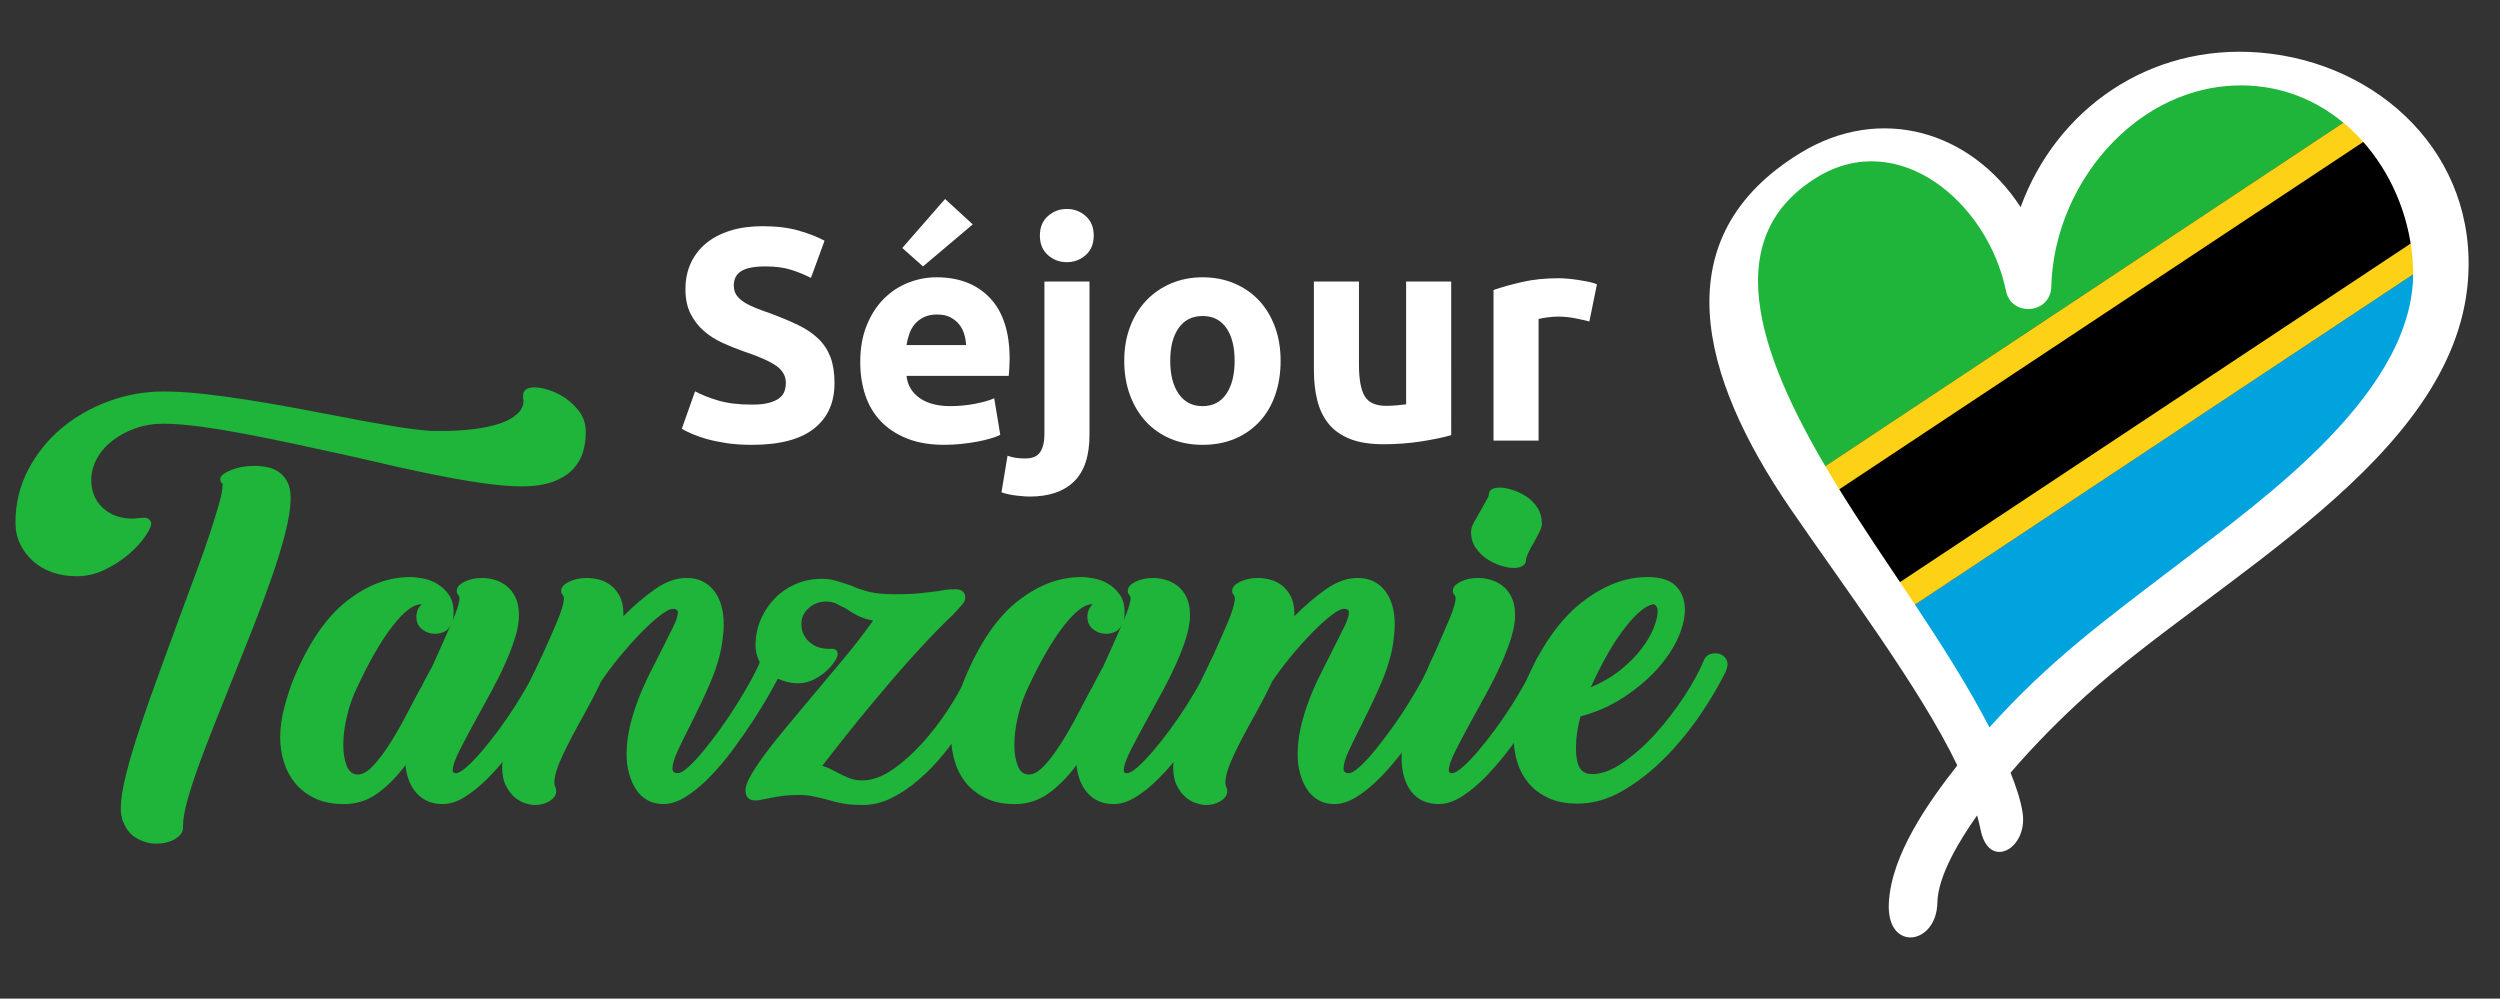 <?xml version="1.0" encoding="utf-8"?>
<!-- Generator: Adobe Illustrator 16.0.0, SVG Export Plug-In . SVG Version: 6.00 Build 0)  -->
<!DOCTYPE svg PUBLIC "-//W3C//DTD SVG 1.1//EN" "http://www.w3.org/Graphics/SVG/1.1/DTD/svg11.dtd">
<svg version="1.1" id="Calque_1" xmlns="http://www.w3.org/2000/svg" xmlns:xlink="http://www.w3.org/1999/xlink" x="0px" y="0px"
	 width="175.25px" height="70px" viewBox="0 0 175.25 70" enable-background="new 0 0 175.25 70" xml:space="preserve">
<rect x="0" y="0" width="175.25" height="70" fill="#333333" stroke="none"/>
<g>
	<g>
		<path fill-rule="evenodd" clip-rule="evenodd" fill="#00A3DD" d="M134.014,42.531l35.416-23.479
			c0.076,8.782-10.961,16.435-17.918,21.736c-4.785,3.645-7.957,6.059-12.111,10.666C137.711,48.213,135.883,45.346,134.014,42.531
			L134.014,42.531z"/>
		<path fill-rule="evenodd" clip-rule="evenodd" fill="#1EB53A" d="M164.506,8.443l-36.779,24.382
			c-3.875-6.556-8.172-15.934-0.49-20.628c5.955-3.639,12.354,1.862,13.643,8.14c0.104,0.511,0.424,0.831,0.805,0.973
			c0.809,0.299,1.828-0.169,1.844-1.247c0.102-7.471,6.633-15.093,14.746-14.283C160.666,6.019,162.779,6.993,164.506,8.443
			L164.506,8.443z"/>
		<path fill-rule="evenodd" clip-rule="evenodd" fill="#FCD116" d="M169.43,19.053l-35.416,23.479
			c-1.854-2.79-3.746-5.53-5.582-8.532c-0.23-0.38-0.467-0.771-0.705-1.174l36.779-24.382c2.926,2.46,4.74,6.292,4.916,10.239
			C169.426,18.806,169.43,18.929,169.43,19.053L169.43,19.053z"/>
		<path fill-rule="evenodd" clip-rule="evenodd" d="M169.232,16.911l-36.271,24.046c-1.42-2.12-2.85-4.244-4.252-6.51L165.889,9.8
			C167.615,11.765,168.785,14.267,169.232,16.911L169.232,16.911z"/>
	</g>
	<path fill="#FFFFFF" d="M138.887,58.369c-0.076-0.295-0.154-0.734-0.293-1.209c-1.201,1.703-2.746,4.209-2.785,6.121
		c-0.059,2.998-3.578,3.475-3.402,0.018c0.172-3.363,2.727-7.004,4.801-9.643c-2.588-5.396-7.949-12.528-11.703-18.004
		c-6.377-9.302-8.939-19.036,0.703-24.929c5.582-3.412,11.947-1.565,15.438,3.798c2.504-6.873,9.025-11.468,16.758-10.836
		c8.348,0.681,15.32,7.148,14.594,16.046C171.979,32.2,155.5,40.414,146.205,48.787c-1.602,1.445-3.514,3.336-5.266,5.381
		c0.357,0.893,0.709,1.885,0.848,2.826C142.148,59.443,139.545,60.963,138.887,58.369L138.887,58.369z M139.461,50.99
		c4.25-4.715,7.994-7.438,13.102-11.341c6.205-4.74,16.973-12.346,16.59-20.955c-0.275-6.258-4.688-12.026-10.904-12.648
		c-7.811-0.782-14.244,6.412-14.453,14.023c-0.025,1.944-2.797,2.181-3.178,0.32c-1.279-6.224-7.539-11.448-13.24-7.964
		c-7.291,4.457-3.717,13.252,1.283,21.433C132.178,39.612,136.34,45,139.461,50.99L139.461,50.99z"/>
</g>
<g>
	<path fill="#1EB53A" d="M41.06,30.402c0,0.381-0.059,0.791-0.175,1.226c-0.119,0.434-0.341,0.838-0.668,1.21
		c-0.331,0.371-0.792,0.673-1.385,0.906c-0.594,0.233-1.359,0.351-2.291,0.351c-0.637,0-1.406-0.059-2.31-0.175
		c-0.9-0.116-1.881-0.275-2.942-0.479c-1.061-0.201-2.18-0.435-3.357-0.699c-1.178-0.266-2.36-0.535-3.549-0.812
		c-1.252-0.277-2.498-0.546-3.739-0.812c-1.241-0.265-2.426-0.504-3.549-0.716c-1.125-0.212-2.169-0.382-3.135-0.51
		c-0.966-0.126-1.798-0.19-2.499-0.19s-1.353,0.106-1.958,0.318c-0.604,0.212-1.141,0.499-1.607,0.859
		c-0.467,0.361-0.833,0.78-1.098,1.257c-0.266,0.479-0.398,0.981-0.398,1.513c0,0.807,0.271,1.458,0.812,1.957
		c0.541,0.499,1.235,0.748,2.084,0.748c0.127,0,0.244-0.011,0.351-0.033c0.064,0,0.144-0.004,0.238-0.015
		c0.095-0.01,0.186-0.016,0.271-0.016c0.106,0,0.207,0.042,0.302,0.127s0.143,0.182,0.143,0.286c0,0.191-0.143,0.494-0.429,0.907
		c-0.287,0.415-0.668,0.829-1.146,1.241c-0.478,0.413-1.034,0.773-1.671,1.081c-0.636,0.311-1.295,0.464-1.974,0.464
		c-0.616,0-1.183-0.092-1.703-0.273c-0.52-0.179-0.97-0.439-1.353-0.778c-0.381-0.338-0.684-0.738-0.906-1.195
		c-0.224-0.452-0.334-0.959-0.334-1.51c0-1.337,0.297-2.571,0.891-3.707c0.593-1.135,1.374-2.106,2.339-2.913
		c0.965-0.806,2.069-1.438,3.31-1.894c1.242-0.456,2.52-0.684,3.835-0.684c0.828,0,1.724,0.053,2.689,0.159s1.962,0.239,2.992,0.397
		c1.029,0.16,2.07,0.334,3.12,0.525c1.05,0.191,2.063,0.383,3.04,0.573c1.4,0.276,2.726,0.521,3.978,0.732
		c1.252,0.212,2.249,0.339,2.992,0.382h0.701c0.785,0,1.521-0.042,2.213-0.127c0.688-0.085,1.292-0.212,1.813-0.382
		c0.521-0.169,0.933-0.393,1.241-0.668s0.461-0.594,0.461-0.955c0-0.043-0.004-0.068-0.014-0.08
		c-0.013-0.01-0.018-0.037-0.018-0.079v-0.191c0-0.382,0.276-0.573,0.83-0.573c0.275,0,0.608,0.064,1.001,0.191
		c0.392,0.127,0.774,0.318,1.147,0.573c0.371,0.254,0.694,0.568,0.969,0.938c0.276,0.371,0.425,0.812,0.447,1.321V30.402z
		 M8.564,57.358c-0.043-0.127-0.07-0.245-0.08-0.35c-0.012-0.107-0.017-0.234-0.017-0.38c0-0.575,0.123-1.351,0.366-2.325
		c0.244-0.978,0.568-2.07,0.971-3.278s0.854-2.493,1.354-3.851c0.498-1.356,0.991-2.705,1.479-4.043
		c0.382-1.037,0.753-2.041,1.114-3.009c0.36-0.964,0.673-1.849,0.939-2.655c0.265-0.806,0.482-1.507,0.653-2.102
		c0.169-0.593,0.254-1.038,0.254-1.335c0-0.107,0.005-0.145,0.016-0.112c0.01,0.03,0.005,0.026-0.016-0.017
		c-0.106-0.064-0.159-0.169-0.159-0.317c0-0.212,0.244-0.42,0.732-0.621c0.488-0.201,1.03-0.303,1.623-0.303
		c0.34,0,0.664,0.032,0.972,0.095c0.307,0.063,0.583,0.186,0.827,0.366c0.245,0.18,0.435,0.415,0.573,0.7
		c0.138,0.287,0.208,0.652,0.208,1.099c0,0.659-0.126,1.48-0.38,2.468c-0.254,0.986-0.582,2.053-0.983,3.195
		c-0.401,1.147-0.85,2.348-1.346,3.6c-0.498,1.252-0.988,2.48-1.474,3.69c-0.423,1.063-0.835,2.096-1.236,3.104
		c-0.402,1.007-0.761,1.951-1.079,2.832c-0.316,0.881-0.57,1.672-0.76,2.371c-0.189,0.701-0.285,1.263-0.285,1.689v0.157
		c0,0.297-0.182,0.557-0.545,0.78c-0.364,0.223-0.813,0.334-1.347,0.334c-0.471,0-0.936-0.134-1.395-0.4
		c-0.459-0.264-0.796-0.733-1.01-1.416L8.564,57.358z"/>
	<path fill="#1EB53A" d="M31.797,42.936c0,0.104-0.005,0.201-0.017,0.286c-0.008,0.083-0.026,0.168-0.046,0.254
		c0.148-0.339,0.264-0.643,0.35-0.909c0.084-0.263,0.125-0.48,0.125-0.651c0-0.041-0.02-0.104-0.063-0.19
		c-0.043-0.043-0.075-0.08-0.096-0.111c-0.021-0.032-0.03-0.101-0.03-0.207c0-0.234,0.175-0.439,0.524-0.621
		c0.351-0.179,0.769-0.271,1.259-0.271c0.273,0,0.559,0.043,0.859,0.126c0.295,0.086,0.571,0.224,0.826,0.416
		c0.253,0.189,0.467,0.456,0.636,0.795c0.17,0.341,0.254,0.765,0.254,1.274c0,0.465-0.088,0.989-0.269,1.575
		c-0.181,0.581-0.415,1.191-0.701,1.827c-0.286,0.64-0.6,1.271-0.94,1.895c-0.338,0.627-0.666,1.229-0.985,1.799
		c-0.446,0.809-0.85,1.56-1.21,2.262c-0.36,0.699-0.54,1.208-0.54,1.525c0,0.129,0.073,0.191,0.221,0.191
		c0.171,0,0.416-0.137,0.733-0.412c0.318-0.278,0.674-0.643,1.066-1.1s0.796-0.964,1.208-1.525c0.414-0.563,0.806-1.137,1.179-1.72
		c0.371-0.586,0.704-1.146,1.002-1.688c0.296-0.542,0.521-1.003,0.669-1.385c0.147-0.383,0.414-0.573,0.794-0.573
		c0.234,0,0.441,0.07,0.622,0.208s0.271,0.323,0.271,0.555c0,0.044-0.012,0.101-0.032,0.175c-0.023,0.077-0.045,0.134-0.064,0.175
		c-0.212,0.427-0.493,0.951-0.843,1.578c-0.351,0.627-0.753,1.287-1.208,1.988c-0.457,0.699-0.945,1.401-1.466,2.103
		c-0.518,0.699-1.056,1.331-1.605,1.891c-0.553,0.563-1.104,1.021-1.656,1.37s-1.082,0.524-1.591,0.524
		c-0.743,0-1.342-0.243-1.798-0.732c-0.457-0.487-0.727-1.153-0.811-2.006c-0.594,0.807-1.241,1.466-1.941,1.974
		c-0.701,0.511-1.496,0.765-2.388,0.765c-0.806,0-1.496-0.143-2.068-0.429c-0.573-0.286-1.035-0.653-1.384-1.097
		c-0.351-0.448-0.605-0.946-0.764-1.499c-0.16-0.549-0.239-1.093-0.239-1.622c0-0.68,0.096-1.385,0.286-2.117
		c0.191-0.729,0.414-1.416,0.669-2.052c1.039-2.482,2.275-4.285,3.708-5.411c1.431-1.125,2.911-1.687,4.438-1.687
		c0.256,0,0.559,0.032,0.908,0.096c0.351,0.063,0.684,0.19,1.002,0.383c0.319,0.189,0.59,0.443,0.812,0.763
		C31.687,42.011,31.797,42.424,31.797,42.936z M29.188,43.253c0-0.383,0.127-0.678,0.381-0.893h-0.063
		c-0.531,0-1.193,0.51-1.989,1.528c-0.795,1.021-1.629,2.463-2.499,4.329c-0.297,0.616-0.531,1.284-0.7,2.004
		c-0.17,0.723-0.254,1.39-0.254,2.006c0,0.553,0.08,1.033,0.239,1.448c0.159,0.416,0.418,0.619,0.779,0.619
		c0.318,0,0.658-0.184,1.019-0.556c0.361-0.371,0.732-0.848,1.113-1.434c0.382-0.581,0.765-1.234,1.147-1.955
		c0.38-0.724,0.752-1.421,1.112-2.103v0.032c0.129-0.253,0.256-0.502,0.383-0.747c0.127-0.244,0.254-0.482,0.382-0.715v0.031
		l0.604-1.338l0.764-1.72c-0.106,0.236-0.259,0.397-0.461,0.494c-0.203,0.096-0.419,0.145-0.651,0.145
		c-0.341,0-0.642-0.107-0.908-0.319S29.188,43.613,29.188,43.253z"/>
	<path fill="#1EB53A" d="M50.672,44.651c-0.045,0.489-0.139,1-0.287,1.529c-0.15,0.531-0.335,1.063-0.558,1.591
		c-0.222,0.531-0.462,1.063-0.715,1.593c-0.257,0.529-0.501,1.027-0.733,1.495c-0.34,0.658-0.631,1.252-0.875,1.783
		s-0.365,0.941-0.365,1.241c0,0.212,0.126,0.316,0.379,0.316c0.171,0,0.42-0.146,0.752-0.445c0.327-0.295,0.682-0.678,1.064-1.146
		c0.383-0.465,0.779-0.985,1.194-1.56c0.412-0.573,0.799-1.149,1.161-1.735c0.361-0.581,0.685-1.134,0.97-1.656
		c0.286-0.519,0.493-0.946,0.622-1.287c0.148-0.383,0.412-0.573,0.794-0.573c0.235,0,0.442,0.07,0.622,0.208s0.27,0.323,0.27,0.555
		c0,0.044-0.012,0.101-0.033,0.175c-0.02,0.077-0.041,0.134-0.061,0.175c-0.213,0.427-0.494,0.951-0.844,1.578
		c-0.351,0.627-0.755,1.287-1.209,1.988c-0.459,0.699-0.945,1.401-1.466,2.103c-0.521,0.699-1.056,1.331-1.606,1.891
		c-0.553,0.563-1.104,1.021-1.655,1.37c-0.553,0.35-1.083,0.524-1.591,0.524c-0.424,0-0.797-0.09-1.115-0.271
		c-0.318-0.179-0.585-0.428-0.795-0.747c-0.211-0.316-0.377-0.688-0.492-1.112c-0.119-0.424-0.176-0.87-0.176-1.337
		c0-0.658,0.08-1.322,0.236-1.991c0.161-0.669,0.363-1.315,0.607-1.94c0.242-0.625,0.514-1.23,0.811-1.813
		c0.297-0.584,0.573-1.13,0.828-1.64c0.296-0.594,0.557-1.114,0.779-1.558c0.223-0.446,0.332-0.787,0.332-1.019
		c0-0.171-0.115-0.258-0.347-0.258c-0.192,0-0.489,0.155-0.894,0.463c-0.402,0.307-0.848,0.713-1.336,1.211
		c-0.486,0.498-0.985,1.056-1.496,1.67c-0.508,0.616-0.964,1.23-1.37,1.844l0.033-0.03c-0.19,0.404-0.392,0.807-0.605,1.211
		c-0.212,0.401-0.424,0.793-0.636,1.176c-0.553,0.977-1.023,1.879-1.416,2.707c-0.392,0.826-0.59,1.476-0.59,1.94
		c0,0.085,0.013,0.153,0.033,0.206c0.022,0.055,0.042,0.113,0.063,0.175c0.023,0.043,0.033,0.117,0.033,0.225
		c0,0.254-0.148,0.477-0.447,0.669c-0.296,0.189-0.646,0.286-1.048,0.286c-0.193,0-0.42-0.042-0.687-0.129
		c-0.264-0.083-0.513-0.228-0.747-0.429c-0.233-0.203-0.435-0.472-0.605-0.813c-0.169-0.337-0.253-0.765-0.253-1.271
		c0-0.468,0.079-0.997,0.239-1.592c0.157-0.596,0.365-1.221,0.62-1.879c0.253-0.658,0.535-1.331,0.843-2.02
		c0.308-0.69,0.622-1.354,0.94-1.99c0.445-0.975,0.837-1.864,1.177-2.657c0.337-0.798,0.508-1.375,0.508-1.735
		c0-0.041-0.02-0.104-0.063-0.19c-0.043-0.043-0.075-0.08-0.094-0.111c-0.023-0.032-0.033-0.101-0.033-0.207
		c0-0.234,0.18-0.439,0.541-0.621c0.359-0.179,0.784-0.271,1.273-0.271c0.253,0,0.53,0.037,0.828,0.111
		c0.296,0.074,0.572,0.207,0.827,0.397c0.254,0.192,0.467,0.452,0.637,0.78c0.17,0.33,0.254,0.738,0.254,1.224v0.162
		c0.743-0.743,1.485-1.375,2.229-1.896c0.742-0.52,1.475-0.779,2.197-0.779c0.805,0,1.441,0.292,1.91,0.876
		c0.466,0.583,0.699,1.383,0.699,2.401c0,0.171-0.006,0.319-0.016,0.448C50.707,44.364,50.691,44.505,50.672,44.651z"/>
	<path fill="#1EB53A" d="M68.206,46.371c0.043-0.171,0.149-0.309,0.319-0.413c0.17-0.107,0.34-0.16,0.51-0.16
		c0.255,0,0.467,0.079,0.637,0.241c0.168,0.157,0.254,0.332,0.254,0.521c0,0.044-0.01,0.109-0.031,0.192
		c-0.023,0.086-0.055,0.182-0.096,0.286c-0.233,0.51-0.531,1.089-0.891,1.735c-0.361,0.647-0.775,1.32-1.242,2.02
		c-0.467,0.701-0.973,1.386-1.512,2.054c-0.541,0.669-1.12,1.268-1.734,1.799c-0.617,0.528-1.253,0.962-1.91,1.289
		c-0.658,0.328-1.327,0.494-2.006,0.494c-0.594,0-1.08-0.037-1.463-0.111c-0.381-0.074-0.742-0.166-1.082-0.271
		c-0.318-0.085-0.637-0.161-0.955-0.223c-0.318-0.063-0.658-0.096-1.02-0.096c-0.508,0-0.959,0.032-1.352,0.096
		c-0.392,0.062-0.727,0.127-1.002,0.19c-0.15,0.021-0.26,0.041-0.335,0.063c-0.074,0.023-0.194,0.032-0.364,0.032
		c-0.447,0-0.67-0.244-0.67-0.731c0-0.254,0.135-0.61,0.397-1.066c0.267-0.457,0.617-0.978,1.052-1.559
		c0.434-0.586,0.937-1.217,1.512-1.895c0.572-0.68,1.166-1.39,1.781-2.133c0.807-0.955,1.549-1.84,2.228-2.659
		c0.679-0.815,1.337-1.67,1.974-2.56c-0.424-0.085-0.783-0.203-1.084-0.352c-0.295-0.148-0.561-0.308-0.793-0.479
		c-0.213-0.103-0.43-0.217-0.654-0.332c-0.222-0.116-0.471-0.175-0.747-0.175c-0.488,0-0.9,0.152-1.241,0.461
		c-0.34,0.309-0.508,0.673-0.508,1.097c0,0.512,0.18,0.932,0.541,1.259c0.359,0.328,0.806,0.494,1.336,0.494h0.254
		c0.277,0,0.414,0.125,0.414,0.383c0,0.104-0.068,0.269-0.206,0.491c-0.139,0.223-0.335,0.45-0.59,0.684
		c-0.255,0.234-0.553,0.436-0.891,0.605c-0.341,0.171-0.7,0.254-1.083,0.254c-0.402,0-0.784-0.07-1.145-0.208
		c-0.361-0.135-0.679-0.323-0.955-0.555c-0.277-0.234-0.493-0.516-0.654-0.844c-0.158-0.33-0.236-0.673-0.236-1.036
		c0-0.655,0.121-1.265,0.365-1.829c0.244-0.562,0.572-1.055,0.986-1.479c0.415-0.427,0.901-0.761,1.463-1.004
		c0.563-0.244,1.162-0.366,1.799-0.366c0.425,0,0.797,0.054,1.115,0.159c0.318,0.107,0.646,0.212,0.986,0.319
		c0.361,0.17,0.775,0.313,1.242,0.43c0.465,0.116,1.061,0.173,1.78,0.173c0.765,0,1.387-0.023,1.863-0.078
		c0.479-0.053,0.875-0.101,1.192-0.143c0.214-0.044,0.408-0.074,0.591-0.096c0.181-0.022,0.384-0.033,0.62-0.033
		c0.465,0,0.699,0.203,0.699,0.605c0,0.148-0.068,0.304-0.207,0.461c-0.138,0.16-0.365,0.411-0.684,0.75
		c-0.298,0.275-0.689,0.662-1.178,1.16c-0.489,0.498-1.104,1.162-1.846,1.988c-0.744,0.828-1.619,1.849-2.626,3.058
		c-1.009,1.208-2.171,2.661-3.485,4.359c0.296,0.085,0.613,0.223,0.955,0.413c0.275,0.148,0.563,0.286,0.858,0.415
		c0.298,0.127,0.626,0.19,0.987,0.19c0.741,0,1.516-0.297,2.324-0.892c0.806-0.595,1.57-1.322,2.291-2.181
		c0.72-0.857,1.364-1.766,1.926-2.721c0.561-0.955,0.98-1.803,1.256-2.546H68.206z"/>
	<path fill="#1EB53A" d="M78.836,42.936c0,0.104-0.004,0.201-0.014,0.286c-0.012,0.083-0.027,0.168-0.049,0.254
		c0.146-0.339,0.266-0.643,0.35-0.909c0.084-0.263,0.129-0.48,0.129-0.651c0-0.041-0.023-0.104-0.064-0.19
		c-0.041-0.043-0.074-0.08-0.096-0.111c-0.02-0.032-0.033-0.101-0.033-0.207c0-0.234,0.176-0.439,0.525-0.621
		c0.352-0.179,0.77-0.271,1.258-0.271c0.277,0,0.563,0.043,0.859,0.126c0.299,0.086,0.572,0.224,0.828,0.416
		c0.254,0.189,0.467,0.456,0.637,0.795c0.168,0.341,0.254,0.765,0.254,1.274c0,0.465-0.09,0.989-0.271,1.575
		c-0.18,0.581-0.412,1.191-0.699,1.827c-0.287,0.64-0.6,1.271-0.938,1.895c-0.342,0.627-0.67,1.229-0.986,1.799
		c-0.447,0.809-0.85,1.56-1.211,2.262c-0.361,0.699-0.541,1.208-0.541,1.525c0,0.129,0.072,0.191,0.225,0.191
		c0.168,0,0.41-0.137,0.73-0.412c0.318-0.278,0.672-0.643,1.066-1.1c0.393-0.457,0.795-0.964,1.209-1.525
		c0.414-0.563,0.807-1.137,1.178-1.72c0.371-0.586,0.705-1.146,1.004-1.688c0.295-0.542,0.518-1.003,0.666-1.385
		c0.15-0.383,0.414-0.573,0.797-0.573c0.234,0,0.439,0.07,0.621,0.208c0.18,0.138,0.27,0.323,0.27,0.555
		c0,0.044-0.01,0.101-0.033,0.175c-0.02,0.077-0.041,0.134-0.064,0.175c-0.211,0.427-0.49,0.951-0.84,1.578
		s-0.756,1.287-1.211,1.988c-0.457,0.699-0.943,1.401-1.463,2.103c-0.521,0.699-1.057,1.331-1.609,1.891
		c-0.551,0.563-1.102,1.021-1.652,1.37c-0.553,0.35-1.084,0.524-1.594,0.524c-0.742,0-1.342-0.243-1.795-0.732
		c-0.457-0.487-0.729-1.153-0.813-2.006c-0.594,0.807-1.244,1.466-1.941,1.974c-0.701,0.511-1.498,0.765-2.389,0.765
		c-0.807,0-1.495-0.143-2.07-0.429c-0.572-0.286-1.033-0.653-1.384-1.097c-0.35-0.448-0.604-0.946-0.762-1.499
		c-0.161-0.549-0.239-1.093-0.239-1.622c0-0.68,0.096-1.385,0.287-2.117c0.189-0.729,0.414-1.416,0.668-2.052
		c1.038-2.482,2.273-4.285,3.707-5.411c1.432-1.125,2.91-1.687,4.441-1.687c0.254,0,0.555,0.032,0.904,0.096s0.688,0.19,1.006,0.383
		c0.316,0.189,0.586,0.443,0.811,0.763C78.727,42.011,78.836,42.424,78.836,42.936z M76.227,43.253c0-0.383,0.129-0.678,0.383-0.893
		h-0.064c-0.531,0-1.193,0.51-1.988,1.528c-0.797,1.021-1.628,2.463-2.499,4.329c-0.296,0.616-0.53,1.284-0.7,2.004
		c-0.17,0.723-0.254,1.39-0.254,2.006c0,0.553,0.078,1.033,0.238,1.448c0.158,0.416,0.42,0.619,0.78,0.619
		c0.317,0,0.655-0.184,1.019-0.556c0.36-0.371,0.732-0.848,1.111-1.434c0.383-0.581,0.766-1.234,1.148-1.955
		c0.383-0.724,0.752-1.421,1.113-2.103v0.032c0.127-0.253,0.256-0.502,0.381-0.747c0.129-0.244,0.256-0.482,0.383-0.715v0.031
		l0.605-1.338l0.764-1.72c-0.105,0.236-0.262,0.397-0.461,0.494c-0.203,0.096-0.42,0.145-0.654,0.145
		c-0.34,0-0.641-0.107-0.908-0.319C76.361,43.899,76.227,43.613,76.227,43.253z"/>
	<path fill="#1EB53A" d="M97.711,44.651c-0.045,0.489-0.137,1-0.285,1.529c-0.15,0.531-0.336,1.063-0.557,1.591
		c-0.223,0.531-0.463,1.063-0.717,1.593c-0.256,0.529-0.5,1.027-0.732,1.495c-0.34,0.658-0.631,1.252-0.875,1.783
		s-0.365,0.941-0.365,1.241c0,0.212,0.125,0.316,0.379,0.316c0.17,0,0.42-0.146,0.75-0.445c0.328-0.295,0.684-0.678,1.066-1.146
		c0.381-0.465,0.779-0.985,1.193-1.56c0.412-0.573,0.801-1.149,1.162-1.735c0.359-0.581,0.684-1.134,0.971-1.656
		c0.285-0.519,0.492-0.946,0.621-1.287c0.146-0.383,0.412-0.573,0.795-0.573c0.232,0,0.441,0.07,0.621,0.208s0.27,0.323,0.27,0.555
		c0,0.044-0.01,0.101-0.033,0.175c-0.02,0.077-0.041,0.134-0.063,0.175c-0.211,0.427-0.492,0.951-0.842,1.578
		c-0.352,0.627-0.756,1.287-1.209,1.988c-0.459,0.699-0.945,1.401-1.465,2.103c-0.521,0.699-1.057,1.331-1.607,1.891
		c-0.553,0.563-1.105,1.021-1.654,1.37c-0.553,0.35-1.084,0.524-1.592,0.524c-0.424,0-0.797-0.09-1.115-0.271
		c-0.318-0.179-0.584-0.428-0.795-0.747c-0.211-0.316-0.377-0.688-0.494-1.112s-0.174-0.87-0.174-1.337
		c0-0.658,0.078-1.322,0.236-1.991c0.16-0.669,0.363-1.315,0.607-1.94c0.24-0.625,0.514-1.23,0.811-1.813
		c0.297-0.584,0.574-1.13,0.826-1.64c0.297-0.594,0.559-1.114,0.781-1.558c0.221-0.446,0.332-0.787,0.332-1.019
		c0-0.171-0.115-0.258-0.348-0.258c-0.191,0-0.488,0.155-0.893,0.463c-0.402,0.307-0.85,0.713-1.338,1.211
		c-0.486,0.498-0.984,1.056-1.494,1.67c-0.508,0.616-0.965,1.23-1.369,1.844l0.031-0.03c-0.189,0.404-0.393,0.807-0.604,1.211
		c-0.213,0.401-0.424,0.793-0.637,1.176c-0.553,0.977-1.025,1.879-1.416,2.707c-0.393,0.826-0.59,1.476-0.59,1.94
		c0,0.085,0.012,0.153,0.031,0.206c0.023,0.055,0.043,0.113,0.064,0.175c0.023,0.043,0.033,0.117,0.033,0.225
		c0,0.254-0.148,0.477-0.447,0.669c-0.295,0.189-0.646,0.286-1.049,0.286c-0.191,0-0.42-0.042-0.686-0.129
		c-0.264-0.083-0.512-0.228-0.748-0.429c-0.23-0.203-0.434-0.472-0.604-0.813c-0.17-0.337-0.254-0.765-0.254-1.271
		c0-0.468,0.078-0.997,0.24-1.592c0.156-0.596,0.365-1.221,0.617-1.879c0.256-0.658,0.535-1.331,0.844-2.02
		c0.309-0.69,0.621-1.354,0.941-1.99c0.443-0.975,0.836-1.864,1.176-2.657c0.338-0.798,0.508-1.375,0.508-1.735
		c0-0.041-0.02-0.104-0.064-0.19c-0.041-0.043-0.074-0.08-0.094-0.111c-0.021-0.032-0.031-0.101-0.031-0.207
		c0-0.234,0.18-0.439,0.541-0.621c0.359-0.179,0.783-0.271,1.271-0.271c0.256,0,0.531,0.037,0.83,0.111
		c0.295,0.074,0.572,0.207,0.826,0.397c0.254,0.192,0.467,0.452,0.637,0.78c0.17,0.33,0.254,0.738,0.254,1.224v0.162
		c0.742-0.743,1.486-1.375,2.227-1.896c0.744-0.52,1.477-0.779,2.199-0.779c0.805,0,1.441,0.292,1.91,0.876
		c0.465,0.583,0.699,1.383,0.699,2.401c0,0.171-0.006,0.319-0.018,0.448C97.748,44.364,97.73,44.505,97.711,44.651z"/>
	<path fill="#1EB53A" d="M109.23,46.91c-0.168,0.363-0.418,0.846-0.748,1.449c-0.328,0.605-0.715,1.259-1.162,1.958
		c-0.443,0.701-0.932,1.407-1.461,2.117c-0.531,0.711-1.08,1.357-1.641,1.943c-0.561,0.581-1.129,1.06-1.703,1.429
		c-0.572,0.374-1.125,0.558-1.656,0.558c-0.826,0-1.467-0.291-1.924-0.874c-0.457-0.584-0.684-1.386-0.684-2.404
		c0-0.531,0.074-1.112,0.223-1.748c0.146-0.638,0.346-1.291,0.588-1.96c0.246-0.669,0.51-1.338,0.795-2.004
		c0.287-0.669,0.568-1.298,0.846-1.893c0.336-0.765,0.645-1.475,0.922-2.135c0.275-0.656,0.414-1.135,0.414-1.432
		c0-0.041-0.021-0.104-0.064-0.19c-0.041-0.043-0.074-0.08-0.096-0.111c-0.02-0.032-0.033-0.101-0.033-0.207
		c0-0.234,0.176-0.439,0.525-0.621c0.352-0.179,0.771-0.271,1.26-0.271c0.275,0,0.561,0.043,0.857,0.126
		c0.299,0.086,0.572,0.224,0.83,0.416c0.254,0.189,0.465,0.456,0.637,0.795c0.166,0.341,0.254,0.765,0.254,1.274
		c0,0.465-0.092,0.989-0.271,1.575c-0.18,0.581-0.416,1.191-0.701,1.827c-0.285,0.64-0.6,1.271-0.938,1.895
		c-0.34,0.627-0.668,1.229-0.986,1.799c-0.447,0.809-0.85,1.56-1.209,2.262c-0.363,0.699-0.543,1.208-0.543,1.525
		c0,0.129,0.074,0.191,0.225,0.191c0.168,0,0.412-0.137,0.73-0.412c0.316-0.278,0.674-0.643,1.068-1.1
		c0.393-0.457,0.795-0.964,1.209-1.525c0.41-0.563,0.805-1.137,1.176-1.72c0.371-0.586,0.705-1.146,1.002-1.688
		c0.299-0.542,0.52-1.003,0.668-1.385c0.148-0.383,0.414-0.573,0.797-0.573c0.232,0,0.439,0.07,0.623,0.208
		c0.178,0.138,0.268,0.323,0.268,0.555c0,0.044-0.01,0.101-0.031,0.175C109.275,46.813,109.252,46.869,109.23,46.91z
		 M106.971,39.273c0,0.17-0.078,0.301-0.236,0.397c-0.162,0.096-0.367,0.145-0.623,0.145c-0.252,0-0.553-0.053-0.891-0.16
		c-0.34-0.104-0.662-0.26-0.973-0.461c-0.305-0.201-0.57-0.461-0.793-0.78c-0.223-0.317-0.336-0.699-0.336-1.145
		c0-0.192,0.074-0.42,0.225-0.685c0.148-0.266,0.307-0.546,0.477-0.844c0.129-0.233,0.25-0.45,0.367-0.653
		c0.115-0.2,0.176-0.334,0.176-0.397c0-0.339,0.264-0.509,0.793-0.509c0.236,0,0.521,0.053,0.859,0.159
		c0.342,0.106,0.664,0.26,0.973,0.461c0.309,0.202,0.566,0.461,0.779,0.78c0.211,0.318,0.318,0.699,0.318,1.146
		c0,0.148-0.061,0.34-0.176,0.573s-0.238,0.467-0.365,0.7c-0.15,0.234-0.279,0.477-0.398,0.732
		C107.029,38.986,106.971,39.168,106.971,39.273z"/>
	<path fill="#1EB53A" d="M120.689,45.893c0.277,0.17,0.414,0.404,0.414,0.701c0,0.044-0.012,0.104-0.031,0.192
		c-0.023,0.083-0.055,0.179-0.096,0.286c-0.488,0.996-1.104,2.034-1.846,3.118c-0.742,1.082-1.572,2.078-2.482,2.992
		c-0.912,0.913-1.885,1.665-2.914,2.26c-1.029,0.594-2.074,0.891-3.135,0.891c-0.826,0-1.527-0.137-2.1-0.415
		c-0.572-0.272-1.033-0.629-1.385-1.066c-0.35-0.433-0.604-0.922-0.764-1.462c-0.158-0.542-0.24-1.088-0.24-1.641
		c0-0.678,0.104-1.395,0.305-2.148c0.201-0.752,0.422-1.436,0.652-2.052c1.066-2.397,2.346-4.181,3.848-5.348
		c1.5-1.167,3.027-1.75,4.578-1.75c0.914,0,1.582,0.212,1.996,0.636c0.414,0.426,0.621,0.977,0.621,1.656
		c0,0.616-0.17,1.294-0.51,2.037c-0.344,0.742-0.832,1.462-1.471,2.163c-0.641,0.701-1.41,1.346-2.316,1.942
		c-0.906,0.595-1.912,1.04-3.023,1.336c-0.105,0.406-0.184,0.784-0.238,1.145c-0.051,0.363-0.078,0.724-0.078,1.084
		c0,0.595,0.084,1.047,0.254,1.351c0.17,0.311,0.465,0.463,0.891,0.463c0.658,0,1.383-0.275,2.18-0.828
		c0.797-0.551,1.561-1.234,2.293-2.052s1.393-1.683,1.988-2.594c0.594-0.911,1.041-1.729,1.338-2.45
		c0.127-0.36,0.4-0.542,0.824-0.542c0.064,0,0.135,0.007,0.209,0.016c0.072,0.014,0.164,0.051,0.27,0.111L120.689,45.893z
		 M115.947,42.36c-0.527,0.044-1.195,0.575-1.998,1.594c-0.805,1.016-1.617,2.428-2.441,4.23c0.801-0.339,1.5-0.747,2.092-1.224
		c0.592-0.479,1.08-0.968,1.459-1.467c0.381-0.498,0.668-0.985,0.857-1.462c0.189-0.479,0.287-0.876,0.287-1.192
		C116.203,42.604,116.119,42.446,115.947,42.36z"/>
</g>
<g>
	<path fill="#FFFFFF" d="M52.715,28.364c0.466,0,0.851-0.039,1.155-0.116c0.304-0.078,0.547-0.184,0.731-0.318
		c0.183-0.134,0.311-0.293,0.381-0.477c0.071-0.184,0.106-0.389,0.106-0.615c0-0.48-0.227-0.879-0.679-1.198
		c-0.452-0.318-1.229-0.66-2.332-1.028c-0.48-0.17-0.961-0.364-1.441-0.583s-0.911-0.495-1.293-0.827
		c-0.382-0.332-0.692-0.734-0.933-1.208c-0.241-0.474-0.36-1.049-0.36-1.728c0-0.678,0.127-1.29,0.381-1.833
		c0.255-0.544,0.615-1.007,1.082-1.389c0.466-0.382,1.031-0.675,1.695-0.88c0.664-0.205,1.413-0.307,2.247-0.307
		c0.989,0,1.845,0.106,2.565,0.318s1.314,0.445,1.781,0.7l-0.954,2.607c-0.41-0.212-0.866-0.399-1.368-0.562
		c-0.501-0.162-1.105-0.244-1.813-0.244c-0.791,0-1.36,0.11-1.706,0.329c-0.347,0.219-0.52,0.555-0.52,1.007
		c0,0.269,0.063,0.495,0.19,0.679c0.128,0.184,0.308,0.35,0.541,0.498s0.502,0.283,0.806,0.403s0.64,0.244,1.007,0.371
		c0.764,0.283,1.428,0.562,1.993,0.837c0.564,0.275,1.035,0.597,1.409,0.964c0.375,0.368,0.653,0.799,0.838,1.293
		c0.184,0.495,0.275,1.096,0.275,1.802c0,1.371-0.48,2.435-1.441,3.19c-0.962,0.756-2.41,1.134-4.346,1.134
		c-0.65,0-1.237-0.039-1.76-0.117c-0.523-0.078-0.986-0.173-1.389-0.286c-0.403-0.113-0.749-0.233-1.039-0.36
		c-0.29-0.127-0.533-0.247-0.731-0.36l0.933-2.629c0.438,0.241,0.979,0.456,1.622,0.646C50.993,28.269,51.781,28.364,52.715,28.364z
		"/>
	<path fill="#FFFFFF" d="M60.304,25.396c0-0.989,0.151-1.855,0.456-2.597c0.304-0.742,0.702-1.36,1.197-1.855
		s1.063-0.869,1.707-1.124c0.643-0.254,1.304-0.382,1.981-0.382c1.583,0,2.834,0.484,3.753,1.452
		c0.918,0.968,1.378,2.392,1.378,4.272c0,0.184-0.008,0.385-0.021,0.604c-0.015,0.219-0.028,0.414-0.042,0.583h-7.166
		c0.07,0.65,0.375,1.166,0.912,1.547c0.537,0.382,1.258,0.573,2.162,0.573c0.579,0,1.148-0.053,1.706-0.159
		c0.559-0.106,1.015-0.236,1.368-0.392l0.424,2.565c-0.17,0.085-0.396,0.169-0.679,0.254c-0.283,0.085-0.597,0.159-0.943,0.223
		s-0.718,0.117-1.113,0.159c-0.396,0.042-0.791,0.063-1.187,0.063c-1.004,0-1.876-0.148-2.618-0.445s-1.357-0.703-1.845-1.219
		s-0.848-1.127-1.081-1.834C60.42,26.979,60.304,26.216,60.304,25.396z M68.189,15.729l-3.487,2.947l-1.452-1.293l3-3.435
		L68.189,15.729z M67.724,24.188c-0.015-0.268-0.061-0.53-0.138-0.784c-0.078-0.254-0.198-0.48-0.36-0.678
		c-0.163-0.198-0.368-0.36-0.615-0.488c-0.247-0.127-0.555-0.191-0.922-0.191c-0.354,0-0.657,0.061-0.912,0.18
		c-0.254,0.121-0.466,0.279-0.636,0.477c-0.17,0.198-0.301,0.428-0.393,0.689c-0.092,0.262-0.158,0.527-0.201,0.795H67.724z"/>
	<path fill="#FFFFFF" d="M72.176,34.809c-0.198,0-0.491-0.021-0.88-0.063s-0.753-0.12-1.092-0.233l0.424-2.565
		c0.212,0.07,0.406,0.12,0.583,0.148c0.177,0.028,0.399,0.042,0.668,0.042c0.494,0,0.841-0.148,1.039-0.445
		c0.197-0.297,0.297-0.728,0.297-1.293V19.736h3.158v10.748c0,1.47-0.36,2.558-1.081,3.265S73.532,34.809,72.176,34.809z
		 M76.67,16.514c0,0.58-0.188,1.035-0.562,1.367c-0.375,0.332-0.816,0.498-1.325,0.498s-0.95-0.166-1.325-0.498
		c-0.374-0.332-0.562-0.788-0.562-1.367s0.188-1.035,0.562-1.368c0.375-0.332,0.816-0.498,1.325-0.498s0.95,0.166,1.325,0.498
		C76.482,15.479,76.67,15.934,76.67,16.514z"/>
	<path fill="#FFFFFF" d="M89.771,25.29c0,0.876-0.127,1.678-0.382,2.406c-0.254,0.728-0.622,1.35-1.103,1.865
		c-0.48,0.516-1.057,0.916-1.728,1.198c-0.671,0.282-1.424,0.424-2.258,0.424c-0.819,0-1.565-0.142-2.236-0.424
		c-0.671-0.283-1.247-0.682-1.728-1.198c-0.48-0.516-0.855-1.137-1.124-1.865s-0.402-1.53-0.402-2.406
		c0-0.876,0.138-1.675,0.413-2.396s0.657-1.335,1.145-1.844c0.488-0.509,1.067-0.904,1.739-1.188
		c0.671-0.282,1.402-0.424,2.193-0.424c0.806,0,1.544,0.142,2.216,0.424c0.671,0.283,1.247,0.679,1.728,1.188
		s0.855,1.124,1.124,1.844C89.636,23.615,89.771,24.414,89.771,25.29z M86.548,25.29c0-0.975-0.194-1.742-0.583-2.3
		c-0.389-0.558-0.943-0.837-1.664-0.837s-1.279,0.279-1.675,0.837c-0.396,0.559-0.593,1.325-0.593,2.3s0.197,1.749,0.593,2.321
		s0.954,0.859,1.675,0.859s1.275-0.287,1.664-0.859S86.548,26.265,86.548,25.29z"/>
	<path fill="#FFFFFF" d="M101.728,30.505c-0.538,0.155-1.229,0.3-2.078,0.435c-0.848,0.134-1.738,0.201-2.671,0.201
		c-0.947,0-1.735-0.127-2.364-0.381c-0.629-0.254-1.127-0.611-1.494-1.071c-0.367-0.459-0.629-1.007-0.784-1.643
		c-0.156-0.636-0.233-1.335-0.233-2.099v-6.211h3.159v5.83c0,1.018,0.134,1.753,0.402,2.205s0.771,0.678,1.505,0.678
		c0.227,0,0.467-0.011,0.721-0.032c0.255-0.021,0.48-0.046,0.679-0.074v-8.607h3.159V30.505z"/>
	<path fill="#FFFFFF" d="M111.415,22.534c-0.283-0.071-0.614-0.145-0.996-0.223s-0.792-0.117-1.229-0.117
		c-0.198,0-0.435,0.018-0.71,0.053c-0.276,0.035-0.484,0.074-0.626,0.117v8.522h-3.158V20.33c0.564-0.198,1.232-0.385,2.003-0.562
		s1.629-0.265,2.576-0.265c0.169,0,0.374,0.011,0.614,0.032c0.24,0.021,0.48,0.05,0.721,0.085c0.24,0.036,0.48,0.078,0.721,0.127
		c0.24,0.049,0.445,0.109,0.615,0.18L111.415,22.534z"/>
</g>
</svg>
